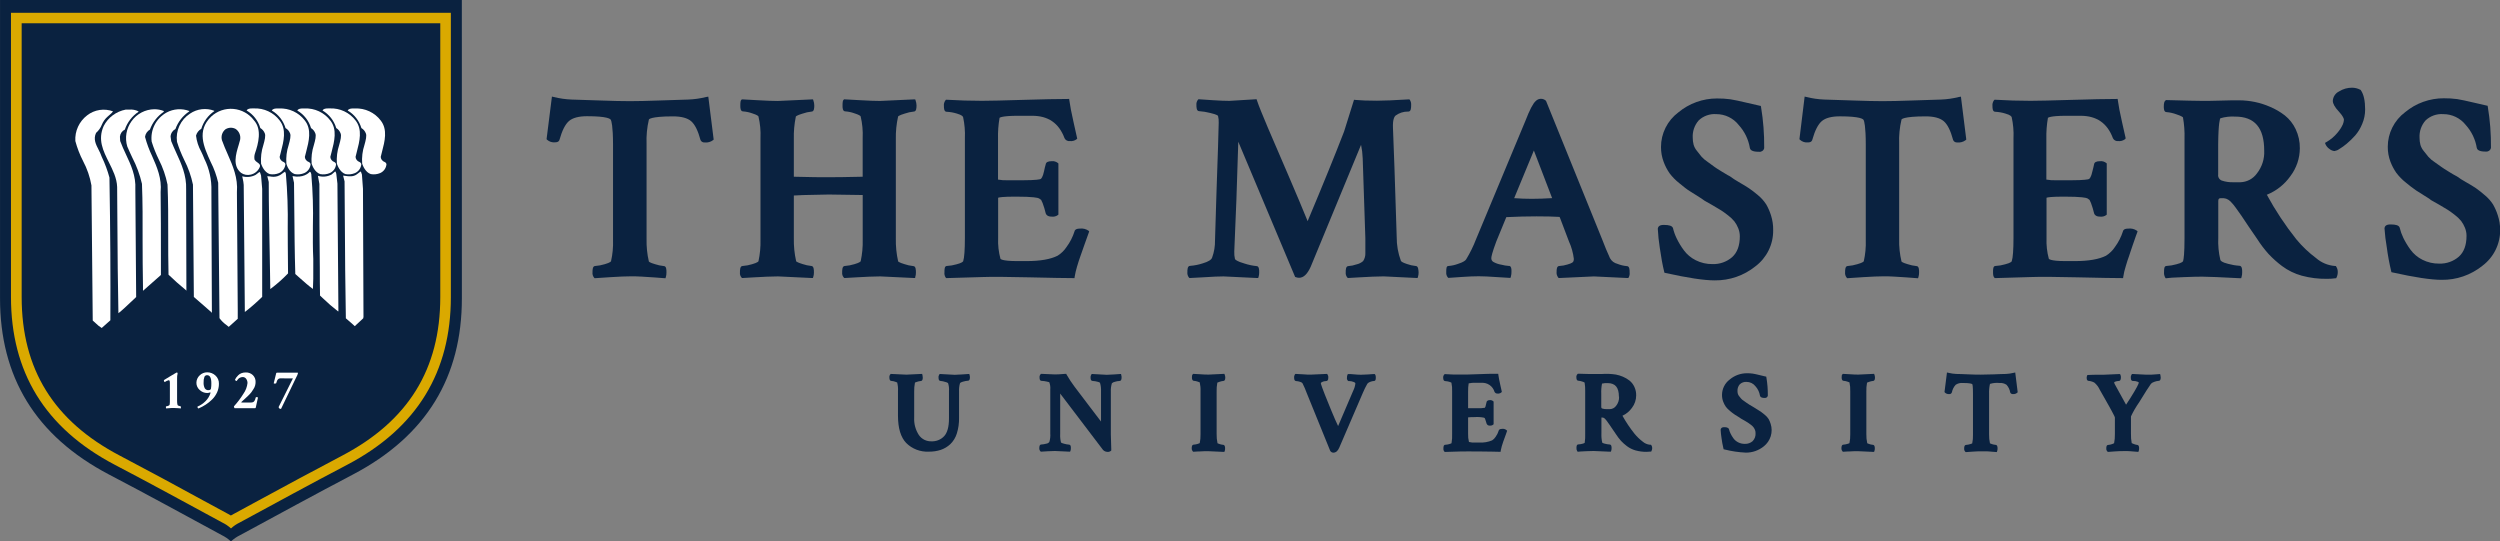 <svg xmlns="http://www.w3.org/2000/svg" fill="none" viewBox="0 0 254 55" height="55" width="254">
<rect x="0" y="0" width="254" height="55" fill="#808080" stroke="none"/>
<g clip-path="url(#clip0_1336_9580)">
<path fill="#0A2240" d="M71.748 9.854C71.15 10.005 70.537 10.092 69.92 10.115C69.182 10.134 68.203 10.166 66.978 10.21C65.752 10.255 64.758 10.277 63.991 10.277C63.224 10.277 62.223 10.255 61.017 10.21C59.811 10.166 58.826 10.134 58.081 10.115C57.466 10.091 56.856 10.004 56.259 9.854L56.076 9.812L55.531 14.139L55.582 14.197C55.694 14.298 55.827 14.374 55.972 14.419C56.116 14.464 56.269 14.477 56.419 14.458C56.769 14.458 56.843 14.244 56.853 14.171C57.112 13.245 57.44 12.612 57.815 12.291C58.19 11.97 58.81 11.807 59.647 11.807C61.726 11.807 62.018 12.081 62.066 12.186C62.114 12.291 62.284 12.8 62.284 14.69V24.384C62.31 25.11 62.241 25.836 62.079 26.544C62.079 26.544 62.021 26.681 61.437 26.843C61.124 26.94 60.801 27.001 60.475 27.025C60.199 27.025 60.199 27.429 60.199 27.661C60.187 27.758 60.195 27.856 60.222 27.95C60.249 28.044 60.295 28.132 60.356 28.208L60.414 28.262H60.491C60.686 28.243 61.2 28.212 62.066 28.157C62.932 28.103 63.587 28.075 64.065 28.075C64.414 28.075 64.79 28.075 65.175 28.103C65.56 28.132 65.98 28.148 66.439 28.183L67.61 28.272L67.651 28.148C67.697 27.992 67.717 27.83 67.712 27.668C67.712 27.423 67.712 27.031 67.436 27.031C67.131 27 66.829 26.935 66.538 26.837C65.996 26.681 65.929 26.576 65.925 26.567C65.751 25.818 65.673 25.05 65.691 24.282V14.62C65.657 13.787 65.737 12.953 65.929 12.141C65.929 12.141 66.031 11.823 68.38 11.823C69.217 11.823 69.833 11.986 70.212 12.307C70.59 12.628 70.914 13.261 71.174 14.232C71.211 14.312 71.272 14.379 71.349 14.422C71.427 14.465 71.516 14.483 71.604 14.473C71.907 14.506 72.211 14.421 72.451 14.235L72.509 14.178L71.963 9.819L71.748 9.854Z"></path>
<path fill="#0A2240" d="M91.248 11.834C91.248 11.834 91.331 11.713 91.915 11.541C92.214 11.437 92.524 11.367 92.839 11.335C93.118 11.335 93.118 10.927 93.118 10.698C93.113 10.534 93.083 10.372 93.028 10.218L92.987 10.097H92.858C90.712 10.202 89.554 10.256 89.413 10.256C88.931 10.256 88.232 10.231 87.334 10.177C86.105 10.103 85.884 10.094 85.826 10.094H85.755L85.704 10.145C85.637 10.215 85.601 10.326 85.601 10.746C85.601 10.915 85.601 11.316 85.88 11.316C86.195 11.338 86.505 11.403 86.801 11.51C87.337 11.675 87.443 11.802 87.443 11.828C87.613 12.546 87.683 13.285 87.648 14.023V17.955C86.102 17.99 84.944 18.006 84.206 18.006C83.538 18.006 82.342 18.006 80.654 17.955V14.137C80.633 13.366 80.702 12.594 80.86 11.837C80.86 11.837 80.946 11.716 81.53 11.545C81.829 11.44 82.139 11.37 82.454 11.338C82.73 11.338 82.73 10.931 82.73 10.701C82.727 10.538 82.697 10.376 82.643 10.221L82.602 10.1H82.473C80.327 10.205 79.169 10.259 79.028 10.259C78.546 10.259 77.847 10.234 76.946 10.18C75.72 10.107 75.499 10.097 75.441 10.097H75.37L75.319 10.148C75.252 10.218 75.216 10.329 75.216 10.749C75.216 10.918 75.216 11.319 75.496 11.319C75.81 11.341 76.12 11.406 76.416 11.513C76.952 11.678 77.058 11.805 77.058 11.831C77.23 12.55 77.3 13.288 77.266 14.026V24.354C77.285 25.089 77.216 25.823 77.061 26.543C77.061 26.543 77.003 26.679 76.419 26.842C76.107 26.938 75.784 26.999 75.457 27.023C75.178 27.023 75.178 27.43 75.178 27.697C75.169 27.786 75.179 27.875 75.206 27.96C75.233 28.044 75.277 28.123 75.335 28.191L75.39 28.245H75.467L76.612 28.178C77.087 28.149 77.523 28.127 77.918 28.111C78.312 28.095 78.694 28.082 79.044 28.082C79.166 28.082 80.327 28.137 82.46 28.245H82.592L82.63 28.124C82.675 27.985 82.696 27.84 82.695 27.694C82.695 27.427 82.695 27.02 82.416 27.02C82.115 26.989 81.819 26.924 81.533 26.826C80.985 26.663 80.911 26.555 80.892 26.555C80.716 25.78 80.637 24.986 80.654 24.191V19.864C80.921 19.839 81.755 19.801 84.206 19.763C84.847 19.763 85.983 19.782 87.651 19.814V24.354C87.67 25.089 87.601 25.823 87.446 26.543C87.446 26.543 87.388 26.679 86.804 26.842C86.492 26.938 86.169 26.999 85.842 27.023C85.563 27.023 85.563 27.43 85.563 27.697C85.555 27.786 85.565 27.875 85.593 27.96C85.62 28.045 85.665 28.123 85.723 28.191L85.778 28.245H85.852L86.997 28.178C87.475 28.149 87.908 28.127 88.306 28.111C88.704 28.095 89.079 28.082 89.429 28.082C89.554 28.082 90.712 28.137 92.845 28.245H92.977L92.993 28.137C93.037 27.998 93.059 27.853 93.057 27.707C93.057 27.44 93.057 27.032 92.778 27.032C92.477 27.002 92.181 26.936 91.896 26.838C91.347 26.676 91.273 26.568 91.254 26.568C91.079 25.792 90.999 24.999 91.017 24.204V14.137C91.001 13.363 91.079 12.59 91.248 11.834V11.834Z"></path>
<path fill="#0A2240" d="M110.234 24.709C110.442 24.136 110.574 23.755 110.629 23.608L110.661 23.51L110.587 23.436C110.331 23.261 110.019 23.186 109.711 23.226C109.304 23.226 109.188 23.389 109.172 23.503C108.993 24.075 108.718 24.612 108.36 25.094C108.126 25.453 107.815 25.756 107.449 25.982C106.74 26.341 105.685 26.526 104.318 26.526H103.317C101.751 26.526 101.646 26.297 101.646 26.29C101.459 25.602 101.38 24.89 101.411 24.178V20.089C101.52 20.048 101.899 19.978 103.182 19.978C104.995 19.978 105.46 20.096 105.566 20.159L105.781 20.309C105.781 20.334 105.835 20.411 105.929 20.627C106.058 20.974 106.165 21.329 106.249 21.69C106.304 21.836 106.451 22.008 106.84 22.008C107.066 22.041 107.297 21.984 107.481 21.849L107.533 21.801V16.609L107.481 16.561C107.392 16.49 107.289 16.437 107.179 16.405C107.069 16.373 106.954 16.364 106.84 16.377C106.474 16.377 106.272 16.488 106.246 16.695C106.178 16.92 106.123 17.148 106.079 17.379C105.948 18.015 105.781 18.165 105.717 18.193C105.653 18.222 105.255 18.314 103.927 18.314H102.416C102.075 18.33 101.734 18.307 101.399 18.247V14.111C101.381 13.399 101.432 12.686 101.553 11.983C101.553 11.96 101.755 11.763 103.439 11.763H104.863C106.506 11.763 107.584 12.508 108.158 14.044C108.205 14.143 108.283 14.223 108.379 14.275C108.475 14.327 108.585 14.348 108.694 14.334C108.938 14.362 109.184 14.296 109.381 14.149L109.445 14.086L109.425 13.997C109.406 13.908 109.29 13.385 109.076 12.428C108.861 11.474 108.716 10.736 108.646 10.201L108.627 10.055H108.476C107.459 10.055 105.932 10.086 103.939 10.147C101.947 10.207 100.564 10.242 99.769 10.242C98.569 10.242 97.363 10.204 96.188 10.134H96.111L96.06 10.188C95.931 10.36 95.875 10.574 95.903 10.787C95.903 10.958 95.903 11.356 96.179 11.356C96.53 11.372 96.877 11.433 97.212 11.537C97.738 11.684 97.834 11.84 97.853 11.906C98.005 12.611 98.065 13.331 98.033 14.051V24.168C98.033 25.393 97.972 26.195 97.86 26.535C97.841 26.573 97.741 26.713 97.189 26.853C96.87 26.947 96.54 27.003 96.208 27.022C95.957 27.022 95.957 27.366 95.957 27.658C95.93 27.85 95.976 28.046 96.086 28.206L96.137 28.256L99.801 28.148C100.715 28.113 102.316 28.123 104.552 28.177C106.84 28.231 108.303 28.256 109.021 28.256H109.169L109.188 28.11C109.244 27.766 109.323 27.426 109.425 27.092C109.547 26.678 109.663 26.316 109.772 26.02C109.881 25.724 110.029 25.275 110.234 24.709Z"></path>
<path fill="#0A2240" d="M143.833 27.024C143.538 26.995 143.247 26.93 142.967 26.83C142.448 26.668 142.326 26.534 142.326 26.486C142.042 25.716 141.899 24.901 141.905 24.081C141.726 18.354 141.601 14.638 141.527 13.031C141.485 12.156 141.658 11.841 141.809 11.73C142.166 11.47 142.598 11.331 143.041 11.336H143.092C143.371 11.336 143.371 10.928 143.371 10.699C143.39 10.515 143.35 10.331 143.256 10.171L143.201 10.098H143.108C141.681 10.184 140.606 10.232 139.9 10.232C138.976 10.232 138.238 10.203 137.706 10.152L137.568 10.136L136.56 13.362C135.649 15.723 134.405 18.787 132.855 22.468C132.355 21.237 131.706 19.697 130.93 17.89C130.096 15.955 129.39 14.315 128.813 12.968C128.245 11.632 127.873 10.706 127.712 10.213L127.674 10.088H127.542C125.473 10.219 124.976 10.248 124.908 10.248C124.446 10.248 123.885 10.225 123.234 10.181L121.767 10.082L121.713 10.136C121.593 10.283 121.537 10.47 121.556 10.658C121.556 10.874 121.556 11.294 121.835 11.294C122.217 11.32 122.597 11.382 122.967 11.479C123.673 11.638 123.747 11.768 123.75 11.768C123.808 11.996 123.832 12.231 123.821 12.465C123.821 12.783 123.798 13.572 123.753 14.893L123.593 19.614C123.529 21.464 123.48 23.064 123.445 24.415C123.457 25.011 123.358 25.604 123.153 26.165C123.086 26.388 122.762 26.591 122.217 26.75C121.796 26.891 121.36 26.978 120.917 27.011C120.638 27.011 120.638 27.415 120.638 27.648C120.616 27.843 120.673 28.04 120.795 28.195L120.847 28.246H120.904C121.084 28.246 121.569 28.22 122.387 28.166C123.205 28.112 123.824 28.083 124.312 28.083C124.417 28.083 125.556 28.137 127.703 28.246H127.831L127.873 28.125C127.917 27.977 127.937 27.824 127.934 27.67C127.934 27.425 127.934 27.034 127.658 27.034C127.242 26.992 126.832 26.905 126.435 26.773C125.649 26.55 125.495 26.369 125.473 26.318C125.414 26.067 125.39 25.808 125.402 25.551C125.553 22.283 125.691 18.551 125.81 14.399L131.585 28.137L131.662 28.163C131.765 28.2 131.873 28.22 131.982 28.223C132.438 28.223 132.823 27.861 133.166 27.104L138.283 14.714C138.377 15.163 138.433 15.618 138.45 16.076L138.72 24.205V25.704C138.735 25.995 138.655 26.285 138.492 26.528C138.298 26.696 138.064 26.812 137.812 26.865C137.55 26.958 137.277 27.015 137 27.034C136.724 27.034 136.724 27.438 136.724 27.67C136.715 27.762 136.724 27.856 136.751 27.945C136.778 28.034 136.822 28.116 136.881 28.188L136.936 28.242H137.013L138.158 28.176C138.63 28.147 139.066 28.125 139.461 28.109C139.855 28.093 140.237 28.08 140.587 28.08C140.632 28.08 141.228 28.109 143.898 28.242H144.026L144.068 28.122C144.112 27.974 144.132 27.82 144.129 27.667C144.109 27.428 144.109 27.024 143.833 27.024Z"></path>
<path fill="#0A2240" d="M165.431 28.246L165.486 28.167C165.562 28.014 165.591 27.843 165.569 27.674C165.569 27.429 165.569 27.037 165.29 27.037C164.959 27.008 164.635 26.93 164.327 26.805C164.168 26.767 164.018 26.696 163.888 26.597C163.759 26.498 163.651 26.372 163.574 26.229C163.304 25.647 163.035 24.992 162.765 24.285L157.087 10.277L157.048 10.22C156.906 10.095 156.721 10.03 156.532 10.038C156.343 10.046 156.164 10.127 156.034 10.264C155.758 10.499 155.415 11.152 154.992 12.252L149.971 24.295C149.697 25.01 149.359 25.699 148.96 26.353C148.89 26.465 148.691 26.633 148.148 26.805C147.832 26.924 147.501 26.997 147.164 27.025C146.939 27.025 146.939 27.295 146.939 27.661C146.929 27.753 146.938 27.847 146.965 27.936C146.992 28.025 147.037 28.108 147.096 28.18L147.151 28.234L148.591 28.135C149.233 28.09 149.781 28.068 150.237 28.068C150.693 28.068 151.312 28.097 152.059 28.151C153.073 28.221 153.275 28.23 153.343 28.23H153.464L153.503 28.116C153.552 27.932 153.574 27.743 153.567 27.553C153.567 27.273 153.535 27.076 153.371 27.021H153.317C153.051 27.003 152.788 26.959 152.531 26.891C152.252 26.847 151.982 26.754 151.735 26.617C151.666 26.579 151.608 26.522 151.57 26.453C151.531 26.383 151.513 26.305 151.517 26.226C151.517 26.08 151.604 25.669 152.018 24.549L153.041 22.061C154.109 22.01 155.142 21.982 156.108 21.982C157.074 21.982 157.844 22.001 158.421 22.036C158.441 22.044 158.458 22.055 158.472 22.071L159.403 24.524C159.662 25.09 159.83 25.692 159.903 26.309C159.905 26.403 159.884 26.497 159.842 26.582C159.82 26.627 159.717 26.745 159.271 26.869C158.998 26.956 158.714 27.009 158.428 27.025C158.152 27.025 158.152 27.413 158.152 27.581C158.122 27.797 158.178 28.017 158.309 28.192L158.363 28.246H158.44C160.638 28.138 161.815 28.084 161.937 28.084C162.059 28.084 162.656 28.113 165.328 28.246H165.431ZM157.696 20.13C156.916 20.178 156.224 20.2 155.633 20.2C155.043 20.2 154.42 20.178 153.84 20.133L155.842 15.291L157.696 20.13Z"></path>
<path fill="#0A2240" d="M179.935 21.884C179.814 21.495 179.651 21.121 179.448 20.767C179.214 20.406 178.924 20.084 178.588 19.813C178.301 19.567 178.001 19.337 177.69 19.123C177.488 18.986 177.135 18.769 176.641 18.486C176.337 18.314 176.044 18.122 175.765 17.914L175.717 17.888C175.672 17.869 175.518 17.79 174.976 17.459C174.433 17.128 174.257 17.007 174.18 16.946C174.103 16.886 173.84 16.686 173.519 16.463C173.282 16.311 173.067 16.129 172.877 15.922C172.759 15.769 172.608 15.575 172.419 15.343C172.26 15.157 172.142 14.94 172.072 14.707C172.01 14.472 171.98 14.23 171.982 13.988C171.947 13.346 172.164 12.716 172.589 12.231C172.824 12.008 173.103 11.836 173.41 11.727C173.716 11.617 174.041 11.572 174.366 11.595C174.81 11.594 175.248 11.694 175.646 11.887C176.044 12.081 176.392 12.363 176.663 12.712C177.258 13.367 177.649 14.18 177.789 15.05C177.863 15.384 178.367 15.422 178.752 15.422C178.865 15.431 178.978 15.397 179.068 15.329C179.159 15.26 179.221 15.161 179.242 15.05V15.012C179.256 13.627 179.149 12.243 178.922 10.876L178.902 10.765L178.79 10.742C178.53 10.685 178.052 10.57 177.407 10.424C176.763 10.278 176.195 10.141 175.803 10.087C175.357 10.028 174.906 10.001 174.456 10.004C173.016 10 171.622 10.502 170.519 11.42C169.971 11.83 169.526 12.362 169.221 12.972C168.915 13.582 168.757 14.254 168.758 14.936C168.754 15.448 168.844 15.957 169.024 16.437C169.174 16.848 169.376 17.238 169.624 17.599C169.908 17.976 170.24 18.315 170.612 18.607C171.036 18.957 171.392 19.244 171.665 19.409C171.937 19.574 172.326 19.835 172.855 20.16C172.95 20.216 173.04 20.28 173.124 20.351L173.16 20.379L173.981 20.844C174.363 21.067 174.655 21.238 174.85 21.362C175.046 21.486 175.29 21.662 175.579 21.887C175.816 22.066 176.032 22.272 176.22 22.501C176.378 22.71 176.506 22.939 176.602 23.182C176.71 23.443 176.765 23.722 176.766 24.003C176.766 24.958 176.503 25.661 175.986 26.125C175.436 26.602 174.724 26.855 173.994 26.832C173.399 26.841 172.811 26.705 172.281 26.437C171.801 26.197 171.387 25.847 171.071 25.416C170.792 25.038 170.549 24.636 170.346 24.213C170.183 23.88 170.058 23.53 169.974 23.17C169.887 22.944 169.599 22.851 169.031 22.851C168.572 22.851 168.453 23.049 168.431 23.233C168.464 23.882 168.532 24.529 168.633 25.171C168.771 26.144 168.922 26.965 169.082 27.608L169.108 27.71L169.21 27.732C171.456 28.232 173.124 28.486 174.212 28.486C175.718 28.506 177.183 28 178.351 27.058C178.919 26.63 179.378 26.075 179.691 25.439C180.005 24.803 180.163 24.103 180.154 23.395C180.164 22.883 180.09 22.373 179.935 21.884V21.884Z"></path>
<path fill="#0A2240" d="M199.024 9.854C198.426 10.004 197.813 10.092 197.196 10.115C196.458 10.134 195.477 10.166 194.254 10.21C193.038 10.255 192.034 10.277 191.267 10.277C190.5 10.277 189.496 10.255 188.29 10.21C187.083 10.166 186.098 10.134 185.357 10.115C184.742 10.091 184.131 10.004 183.535 9.854L183.352 9.812L182.823 14.139L182.871 14.197C182.981 14.299 183.113 14.377 183.256 14.424C183.4 14.471 183.552 14.487 183.702 14.47C184.048 14.47 184.122 14.257 184.135 14.184C184.395 13.258 184.719 12.625 185.097 12.304C185.476 11.982 186.092 11.82 186.929 11.82C189.005 11.82 189.297 12.094 189.348 12.199C189.4 12.304 189.563 12.813 189.563 14.703V24.384C189.588 25.11 189.52 25.836 189.361 26.544C189.361 26.544 189.303 26.681 188.703 26.843C188.391 26.94 188.068 27.001 187.741 27.025C187.462 27.025 187.462 27.429 187.462 27.661C187.451 27.758 187.459 27.857 187.487 27.951C187.514 28.045 187.56 28.132 187.622 28.208L187.677 28.262H187.757C187.949 28.243 188.463 28.212 189.329 28.157C190.195 28.103 190.85 28.075 191.328 28.075C191.677 28.075 192.053 28.075 192.441 28.103C192.829 28.132 193.246 28.148 193.702 28.183L194.873 28.272L194.914 28.148C194.961 27.992 194.983 27.83 194.979 27.668C194.979 27.423 194.979 27.031 194.7 27.031C194.395 27 194.094 26.935 193.804 26.837C193.262 26.681 193.195 26.576 193.192 26.567C193.015 25.818 192.935 25.051 192.954 24.282V14.62C192.921 13.787 193.001 12.953 193.195 12.141C193.195 12.141 193.298 11.823 195.646 11.823C196.48 11.823 197.096 11.986 197.478 12.307C197.86 12.628 198.18 13.261 198.44 14.232C198.476 14.312 198.536 14.379 198.613 14.423C198.69 14.466 198.779 14.484 198.867 14.473C199.171 14.505 199.475 14.42 199.717 14.235L199.775 14.178L199.23 9.819L199.024 9.854Z"></path>
<path fill="#0A2240" d="M216.682 24.91L216.753 24.709C216.961 24.136 217.074 23.755 217.144 23.608L217.179 23.51L217.106 23.436C216.85 23.261 216.538 23.186 216.23 23.226C215.819 23.226 215.707 23.389 215.691 23.503C215.509 24.073 215.235 24.611 214.879 25.094C214.644 25.452 214.333 25.755 213.968 25.982C213.256 26.341 212.203 26.526 210.834 26.526H209.836C208.27 26.526 208.164 26.297 208.161 26.29C207.976 25.602 207.897 24.89 207.927 24.178V20.089C208.039 20.048 208.418 19.978 209.701 19.978C211.511 19.978 211.979 20.096 212.085 20.159L212.297 20.309C212.354 20.411 212.403 20.517 212.444 20.627C212.574 20.974 212.681 21.329 212.765 21.69C212.819 21.836 212.967 22.008 213.355 22.008C213.582 22.041 213.813 21.984 213.997 21.849L214.045 21.801V16.609L213.997 16.561C213.907 16.49 213.805 16.437 213.695 16.405C213.585 16.373 213.469 16.364 213.355 16.377C212.986 16.377 212.784 16.488 212.759 16.695C212.733 16.901 212.649 17.108 212.595 17.379C212.463 18.015 212.297 18.165 212.232 18.193C212.168 18.222 211.77 18.314 210.439 18.314H208.931C208.59 18.329 208.247 18.307 207.911 18.247V14.111C207.894 13.398 207.947 12.685 208.068 11.983C208.068 11.96 208.27 11.763 209.955 11.763H211.376C213.022 11.763 214.1 12.508 214.674 14.044C214.721 14.142 214.797 14.222 214.893 14.274C214.989 14.326 215.098 14.347 215.206 14.334C215.451 14.362 215.696 14.296 215.893 14.149L215.957 14.086V13.997C215.938 13.908 215.822 13.386 215.604 12.428C215.386 11.47 215.245 10.736 215.174 10.201L215.155 10.055H215.007C213.99 10.055 212.463 10.086 210.471 10.147C208.479 10.207 207.093 10.242 206.3 10.242C205.101 10.242 203.897 10.204 202.723 10.134H202.646L202.592 10.185C202.465 10.359 202.409 10.573 202.435 10.787C202.435 10.958 202.435 11.356 202.714 11.356C203.064 11.372 203.412 11.433 203.747 11.537C204.273 11.684 204.366 11.84 204.388 11.906C204.543 12.61 204.604 13.331 204.571 14.051V24.168C204.571 25.393 204.51 26.195 204.395 26.535C204.395 26.573 204.276 26.713 203.724 26.853C203.405 26.947 203.075 27.004 202.743 27.022C202.492 27.022 202.492 27.366 202.492 27.658C202.492 27.951 202.531 28.116 202.624 28.206L202.675 28.256L206.339 28.148C207.253 28.113 208.851 28.123 211.087 28.177C213.378 28.231 214.837 28.256 215.556 28.256H215.707L215.726 28.11C215.778 27.765 215.858 27.425 215.964 27.092C216.085 26.672 216.201 26.313 216.31 26.02C216.419 25.727 216.509 25.38 216.682 24.91Z"></path>
<path fill="#0A2240" d="M237.321 27.024H237.228C236.523 26.969 235.854 26.69 235.322 26.229C234.578 25.674 233.904 25.033 233.313 24.32C232.179 22.895 231.172 21.375 230.304 19.776V19.776C230.315 19.775 230.326 19.775 230.336 19.776C231.289 19.387 232.109 18.736 232.701 17.899C233.32 17.084 233.658 16.092 233.663 15.071C233.673 14.398 233.529 13.732 233.24 13.124C232.985 12.583 232.61 12.106 232.142 11.73C231.68 11.372 231.172 11.075 230.631 10.849C229.645 10.42 228.58 10.197 227.503 10.193C226.968 10.193 226.336 10.193 225.579 10.222C224.821 10.251 224.221 10.248 223.708 10.248C223.195 10.248 222.017 10.222 220.125 10.168H220.064L220.019 10.203C219.894 10.295 219.842 10.48 219.842 10.82C219.842 10.992 219.842 11.39 220.118 11.39C220.456 11.418 220.788 11.492 221.106 11.609C221.703 11.8 221.786 11.927 221.79 11.927C221.916 12.638 221.969 13.36 221.947 14.081V24.167C221.947 25.758 221.863 26.34 221.799 26.534C221.78 26.572 221.681 26.712 221.116 26.852C220.791 26.945 220.456 27.002 220.118 27.021C219.868 27.021 219.868 27.364 219.868 27.616C219.845 27.817 219.886 28.02 219.983 28.198L220.041 28.274L220.683 28.211L222.062 28.147H222.126C222.726 28.122 223.275 28.109 223.75 28.109C224.318 28.109 225.604 28.163 227.571 28.268H227.702L227.741 28.147C227.789 27.982 227.81 27.81 227.805 27.638C227.805 27.422 227.805 27.002 227.526 27.002C227.134 26.977 226.746 26.91 226.368 26.805C225.726 26.645 225.604 26.486 225.585 26.394C225.413 25.665 225.343 24.915 225.376 24.167V20.422C225.376 20.184 225.473 20.136 225.639 20.136C225.838 20.119 226.038 20.142 226.227 20.206C226.371 20.267 226.503 20.354 226.615 20.464C226.809 20.661 226.988 20.874 227.147 21.1C227.356 21.377 227.548 21.65 227.722 21.908C227.895 22.166 228.142 22.544 228.466 23.022C228.79 23.499 229.079 23.922 229.326 24.275C229.667 24.812 230.053 25.321 230.477 25.796C230.9 26.248 231.363 26.662 231.86 27.034C232.459 27.48 233.137 27.811 233.859 28.01C234.688 28.233 235.544 28.34 236.403 28.328C236.692 28.332 236.98 28.314 237.266 28.274H237.353L237.391 28.198C237.476 28.025 237.519 27.834 237.516 27.641C237.522 27.458 237.474 27.277 237.378 27.119L237.321 27.024ZM230.044 15.313C230.083 16.152 229.815 16.978 229.29 17.638C229.099 17.901 228.849 18.117 228.561 18.269C228.272 18.421 227.952 18.506 227.625 18.516H226.923C226.514 18.532 226.106 18.473 225.72 18.341C225.6 18.292 225.5 18.204 225.436 18.091C225.372 17.979 225.347 17.849 225.367 17.721V14.645C225.389 12.417 225.556 12.058 225.588 12.017C226.074 11.873 226.581 11.815 227.086 11.845C229.075 11.845 230.044 12.977 230.044 15.313Z"></path>
<path fill="#0A2240" d="M239.842 9.136L239.804 9.117C239.547 8.984 239.262 8.913 238.973 8.91C238.506 8.907 238.048 9.037 237.654 9.286C237.471 9.374 237.316 9.509 237.203 9.677C237.09 9.844 237.024 10.039 237.013 10.24C237.013 10.536 237.215 10.892 237.625 11.331C238.036 11.771 238.145 12.06 238.145 12.165C238.134 12.325 238.097 12.481 238.036 12.63C237.894 12.942 237.707 13.233 237.481 13.492C237.164 13.877 236.778 14.2 236.342 14.446L236.22 14.516L236.268 14.65C236.352 14.843 236.488 15.008 236.663 15.127C236.809 15.252 236.991 15.328 237.183 15.347C237.354 15.32 237.517 15.254 237.657 15.152C237.929 14.99 238.187 14.804 238.427 14.599C238.734 14.342 239.021 14.063 239.287 13.765C239.59 13.412 239.831 13.013 240.003 12.582C240.197 12.124 240.297 11.633 240.298 11.137C240.298 10.24 240.157 9.597 239.865 9.171L239.842 9.136Z"></path>
<path fill="#0A2240" d="M253.779 21.884C253.657 21.495 253.493 21.121 253.291 20.767C253.057 20.405 252.767 20.083 252.431 19.813C252.152 19.566 251.859 19.335 251.555 19.119C251.353 18.982 251.01 18.769 250.506 18.483C250.201 18.315 249.908 18.128 249.627 17.923L249.579 17.897C249.325 17.767 249.077 17.624 248.838 17.468C248.421 17.213 248.155 17.041 248.042 16.956C247.93 16.87 247.696 16.704 247.362 16.472C247.124 16.322 246.908 16.14 246.721 15.931C246.602 15.778 246.451 15.584 246.259 15.352C246.101 15.166 245.984 14.949 245.915 14.716C245.854 14.481 245.824 14.239 245.826 13.997C245.79 13.351 246.011 12.717 246.441 12.231C246.677 12.008 246.958 11.836 247.264 11.727C247.571 11.617 247.897 11.572 248.222 11.595C248.664 11.591 249.1 11.689 249.498 11.879C249.895 12.069 250.244 12.348 250.516 12.692C251.11 13.348 251.501 14.16 251.642 15.031C251.716 15.365 252.216 15.403 252.604 15.403C252.716 15.407 252.825 15.372 252.913 15.304C253 15.236 253.06 15.139 253.082 15.031V14.992C253.096 13.607 252.989 12.223 252.762 10.856L252.742 10.745L252.63 10.723C252.37 10.665 251.892 10.551 251.247 10.405C250.603 10.258 250.035 10.121 249.643 10.067C249.197 10.009 248.746 9.981 248.296 9.985C246.856 9.981 245.462 10.482 244.359 11.4C243.811 11.811 243.366 12.342 243.061 12.952C242.755 13.562 242.597 14.235 242.598 14.916C242.594 15.428 242.684 15.937 242.864 16.418C243.015 16.818 243.214 17.198 243.458 17.55C243.741 17.928 244.074 18.267 244.446 18.559C244.783 18.843 245.134 19.111 245.498 19.361C245.768 19.539 246.169 19.79 246.689 20.112C246.783 20.167 246.872 20.23 246.955 20.302L246.993 20.331L247.815 20.796C248.196 21.018 248.488 21.19 248.684 21.314C248.88 21.438 249.124 21.613 249.412 21.839C249.65 22.018 249.865 22.224 250.054 22.453C250.21 22.663 250.338 22.892 250.436 23.134C250.543 23.395 250.599 23.673 250.599 23.955C250.599 24.909 250.336 25.613 249.82 26.077C249.27 26.554 248.558 26.806 247.827 26.783C247.232 26.792 246.644 26.657 246.114 26.389C245.635 26.148 245.22 25.798 244.905 25.368C244.626 24.989 244.382 24.587 244.176 24.165C244.016 23.831 243.891 23.481 243.804 23.121C243.721 22.895 243.429 22.803 242.864 22.803C242.406 22.803 242.287 23 242.264 23.185C242.306 23.832 242.383 24.477 242.495 25.116C242.603 25.936 242.753 26.749 242.945 27.553L242.97 27.655L243.073 27.677C245.319 28.177 246.987 28.431 248.071 28.431C249.578 28.451 251.043 27.945 252.213 27.003C252.781 26.575 253.241 26.021 253.554 25.385C253.867 24.749 254.025 24.049 254.016 23.341C254.014 22.846 253.934 22.354 253.779 21.884Z"></path>
<path fill="#0A2240" d="M98.479 38.001H98.354C98.242 38.001 97.963 38.023 97.748 38.042C97.427 38.067 97.18 38.08 96.997 38.08C96.872 38.08 96.429 38.058 95.563 38.001H95.473L95.418 38.071C95.359 38.165 95.336 38.278 95.354 38.389C95.354 38.602 95.434 38.707 95.576 38.707C95.725 38.719 95.873 38.75 96.015 38.799C96.123 38.819 96.227 38.859 96.32 38.917C96.409 39.184 96.442 39.467 96.416 39.747V42.525C96.416 43.365 96.249 43.966 95.925 44.316C95.762 44.49 95.563 44.626 95.341 44.716C95.12 44.806 94.881 44.848 94.642 44.838C94.391 44.848 94.142 44.795 93.918 44.684C93.693 44.572 93.501 44.407 93.359 44.201C93.015 43.674 92.848 43.053 92.881 42.426V39.808C92.873 39.493 92.9 39.178 92.961 38.869C93.027 38.835 93.097 38.809 93.169 38.793C93.289 38.752 93.413 38.725 93.538 38.713C93.753 38.713 93.753 38.449 93.753 38.35C93.753 38.275 93.744 38.2 93.725 38.128L93.692 37.994H93.551C92.701 38.042 92.223 38.064 92.092 38.064L90.574 37.994H90.5L90.446 38.045C90.377 38.136 90.347 38.25 90.362 38.363C90.362 38.589 90.433 38.704 90.577 38.704C90.701 38.712 90.823 38.738 90.94 38.78C91.113 38.834 91.158 38.872 91.155 38.863C91.228 39.154 91.255 39.454 91.235 39.754V42.235C91.235 43.508 91.517 44.427 92.072 45.01C92.371 45.307 92.73 45.539 93.125 45.69C93.52 45.841 93.943 45.908 94.366 45.888C94.78 45.894 95.192 45.833 95.585 45.706C95.943 45.583 96.271 45.387 96.548 45.13C96.858 44.831 97.086 44.459 97.212 44.049C97.373 43.534 97.45 42.997 97.44 42.458V39.782C97.425 39.496 97.457 39.209 97.536 38.933C97.561 38.895 97.638 38.828 97.876 38.767C98.022 38.723 98.173 38.695 98.325 38.684C98.543 38.684 98.543 38.424 98.543 38.335C98.544 38.257 98.534 38.18 98.511 38.105L98.479 38.001Z"></path>
<path fill="#0A2240" d="M113.904 38H113.801C113.692 38 113.413 38.023 113.201 38.042C112.881 38.067 112.64 38.08 112.448 38.08C112.313 38.08 111.87 38.058 111.014 38H110.924L110.869 38.07C110.81 38.165 110.787 38.278 110.802 38.388C110.802 38.605 110.885 38.707 111.023 38.707C111.183 38.714 111.341 38.739 111.495 38.783C111.719 38.834 111.761 38.894 111.761 38.894C111.843 39.17 111.877 39.457 111.864 39.744V42.827C111.607 42.486 111.244 42.012 110.77 41.392C110.096 40.514 109.563 39.801 109.166 39.276C108.88 38.894 108.617 38.496 108.38 38.083L108.328 37.984H108.216C107.776 38.023 107.443 38.042 107.199 38.042C107.071 38.042 106.407 38.013 105.839 37.984H105.765L105.714 38.035C105.675 38.083 105.646 38.138 105.63 38.197C105.614 38.257 105.611 38.318 105.621 38.379C105.621 38.462 105.621 38.697 105.842 38.697C106.003 38.704 106.163 38.725 106.32 38.761C106.554 38.805 106.605 38.84 106.605 38.831C106.697 39.068 106.732 39.322 106.708 39.575V44.029C106.731 44.325 106.699 44.623 106.612 44.907C106.532 45.004 106.417 45.066 106.291 45.079C106.135 45.125 105.973 45.152 105.81 45.159C105.595 45.159 105.595 45.423 105.595 45.512C105.588 45.569 105.592 45.626 105.608 45.681C105.624 45.735 105.651 45.786 105.688 45.83L105.746 45.887H105.826C105.922 45.887 106.124 45.865 106.423 45.849C106.721 45.833 106.971 45.821 107.176 45.821L108.604 45.887H108.723L108.768 45.776C108.797 45.684 108.808 45.586 108.8 45.49C108.8 45.404 108.8 45.172 108.588 45.172C108.428 45.158 108.27 45.128 108.116 45.083C107.821 45.006 107.796 44.952 107.796 44.952C107.725 44.666 107.698 44.371 107.715 44.077V39.986L111.976 45.592C112.028 45.681 112.101 45.758 112.19 45.813C112.278 45.868 112.379 45.902 112.483 45.91C112.614 45.928 112.748 45.895 112.855 45.817L112.906 45.763V45.69C112.877 44.888 112.861 44.37 112.861 44.099V39.801C112.848 39.51 112.884 39.218 112.967 38.939C113.058 38.86 113.169 38.807 113.288 38.786C113.434 38.742 113.585 38.715 113.737 38.707C113.952 38.707 113.952 38.443 113.952 38.344C113.959 38.256 113.944 38.168 113.911 38.086L113.904 38Z"></path>
<path fill="#0A2240" d="M123.68 38.876C123.752 38.84 123.829 38.811 123.907 38.79C124.025 38.749 124.146 38.721 124.27 38.707C124.488 38.707 124.488 38.443 124.488 38.345C124.485 38.264 124.47 38.185 124.443 38.109L124.401 37.988H124.273C123.683 38.017 122.887 38.058 122.813 38.058C122.611 38.058 122.316 38.058 121.934 38.023L121.293 37.988H121.225L121.177 38.036C121.11 38.096 121.1 38.185 121.1 38.354C121.1 38.58 121.174 38.695 121.315 38.695C121.439 38.703 121.561 38.729 121.678 38.771C121.748 38.801 121.819 38.826 121.893 38.847C121.96 39.141 121.987 39.443 121.973 39.745V44.138C121.98 44.435 121.953 44.732 121.893 45.023C121.826 45.058 121.755 45.085 121.681 45.102C121.555 45.142 121.424 45.166 121.293 45.175C121.078 45.175 121.078 45.446 121.078 45.56C121.071 45.661 121.105 45.761 121.171 45.837L121.225 45.895H121.305L121.674 45.872H121.79L122.345 45.844H122.82C122.842 45.844 123.031 45.844 124.27 45.91H124.398L124.44 45.789C124.46 45.72 124.47 45.648 124.469 45.576C124.469 45.462 124.469 45.191 124.254 45.191C124.136 45.18 124.019 45.154 123.907 45.115C123.835 45.096 123.765 45.069 123.699 45.035C123.632 44.722 123.601 44.401 123.609 44.081V39.802C123.599 39.492 123.622 39.181 123.68 38.876Z"></path>
<path fill="#0A2240" d="M139.682 38.002H139.56L138.995 38.043C138.729 38.062 138.508 38.072 138.319 38.072C138.129 38.072 137.905 38.072 137.61 38.037C137.314 38.002 137.115 38.002 137.045 38.002H136.945L136.897 38.094C136.861 38.183 136.846 38.279 136.852 38.374C136.843 38.423 136.844 38.473 136.856 38.522C136.868 38.57 136.891 38.615 136.923 38.654L136.987 38.714H137.061C137.226 38.715 137.389 38.748 137.542 38.81C137.706 38.877 137.706 38.944 137.706 38.966C137.678 39.217 137.605 39.462 137.491 39.688L135.951 43.289C135.858 43.102 135.749 42.866 135.63 42.583C135.511 42.3 135.38 42.007 135.284 41.766C135.226 41.642 135.149 41.447 135.059 41.215C134.295 39.36 134.202 39.007 134.199 38.944C134.196 38.88 134.199 38.889 134.276 38.845C134.354 38.793 134.441 38.757 134.533 38.74C134.601 38.724 134.671 38.715 134.741 38.714C134.838 38.714 134.956 38.657 134.956 38.38C134.969 38.27 134.944 38.158 134.886 38.062L134.831 37.992H134.745C133.782 38.04 133.278 38.062 133.179 38.062C132.98 38.062 132.691 38.062 132.329 38.027L131.687 37.992H131.604L131.552 38.059C131.493 38.154 131.469 38.266 131.482 38.377C131.482 38.603 131.556 38.718 131.697 38.718C131.829 38.725 131.96 38.751 132.085 38.794C132.268 38.851 132.322 38.915 132.338 38.947C132.501 39.27 132.644 39.603 132.768 39.943L135.146 45.797C135.177 45.854 135.223 45.902 135.28 45.936C135.336 45.97 135.4 45.989 135.466 45.991C135.723 45.991 135.925 45.819 136.07 45.478L138.456 39.936C138.593 39.609 138.749 39.29 138.925 38.982C139.011 38.887 139.122 38.819 139.246 38.784C139.356 38.742 139.471 38.716 139.589 38.708C139.781 38.708 139.781 38.501 139.781 38.349C139.784 38.269 139.772 38.189 139.746 38.113L139.682 38.002Z"></path>
<path fill="#0A2240" d="M152.589 43.573C152.322 43.573 152.268 43.719 152.268 43.758C152.197 43.986 152.089 44.201 151.947 44.394C151.858 44.535 151.737 44.655 151.594 44.744C151.188 44.911 150.75 44.986 150.311 44.963H149.887C149.672 44.98 149.454 44.96 149.246 44.903C149.177 44.628 149.148 44.346 149.159 44.063V42.405C149.377 42.381 149.597 42.372 149.817 42.377C150.139 42.352 150.463 42.372 150.779 42.437L150.85 42.485C150.868 42.52 150.884 42.556 150.898 42.593C150.954 42.74 151.001 42.889 151.039 43.042C151.065 43.108 151.113 43.165 151.176 43.201C151.238 43.237 151.311 43.252 151.382 43.242C151.497 43.251 151.612 43.217 151.703 43.147L151.751 43.099V40.805L151.703 40.757C151.614 40.682 151.499 40.644 151.382 40.649C151.103 40.649 151.042 40.792 151.036 40.849C151.029 40.907 150.988 41.031 150.962 41.149C150.953 41.249 150.919 41.345 150.863 41.429V41.429C150.624 41.472 150.38 41.486 150.138 41.47H149.496C149.384 41.476 149.271 41.476 149.159 41.47V39.796C149.153 39.513 149.173 39.23 149.217 38.95C149.451 38.898 149.692 38.879 149.932 38.893H150.529C150.82 38.875 151.108 38.955 151.346 39.121C151.585 39.287 151.759 39.529 151.841 39.806C151.869 39.865 151.915 39.915 151.973 39.947C152.03 39.98 152.096 39.994 152.162 39.987C152.291 40 152.42 39.962 152.521 39.882L152.585 39.819L152.569 39.73C152.569 39.691 152.512 39.469 152.419 39.058C152.326 38.648 152.268 38.342 152.239 38.123L152.22 37.977H152.069C151.61 37.977 150.959 37.977 150.144 38.018C149.329 38.059 148.703 38.056 148.373 38.056C147.876 38.056 147.366 38.056 146.856 38.012H146.779L146.727 38.062C146.69 38.106 146.662 38.157 146.645 38.212C146.628 38.266 146.622 38.324 146.628 38.381C146.628 38.606 146.702 38.721 146.846 38.721C146.987 38.728 147.126 38.752 147.26 38.794C147.433 38.842 147.465 38.886 147.465 38.886C147.527 39.177 147.551 39.474 147.536 39.771V44.072C147.551 44.392 147.531 44.712 147.475 45.027C147.475 45.027 147.436 45.072 147.25 45.119C147.122 45.157 146.989 45.18 146.856 45.186C146.653 45.186 146.653 45.431 146.653 45.549C146.644 45.605 146.646 45.662 146.661 45.717C146.675 45.772 146.701 45.823 146.737 45.867L146.788 45.918L148.392 45.87C148.771 45.854 149.432 45.87 150.407 45.87C151.382 45.87 152.011 45.902 152.313 45.902H152.46L152.48 45.755C152.504 45.615 152.537 45.475 152.579 45.339C152.63 45.161 152.678 45.021 152.723 44.887L152.925 44.333C153.015 44.088 153.07 43.932 153.092 43.862L153.124 43.767L153.051 43.691C152.986 43.641 152.911 43.605 152.832 43.584C152.752 43.564 152.67 43.56 152.589 43.573V43.573Z"></path>
<path fill="#0A2240" d="M167.744 45.188H167.651C167.373 45.164 167.11 45.053 166.9 44.87C166.59 44.634 166.309 44.363 166.063 44.062C165.605 43.489 165.196 42.879 164.841 42.238C165.226 42.062 165.558 41.787 165.803 41.443C166.084 41.077 166.236 40.63 166.236 40.17C166.242 39.87 166.178 39.572 166.05 39.299C165.935 39.052 165.765 38.835 165.553 38.662C165.349 38.505 165.126 38.375 164.889 38.274C164.66 38.176 164.421 38.103 164.177 38.055C163.686 37.98 163.189 37.962 162.695 38.001H161.902C161.697 38.001 161.187 38.001 160.378 37.969H160.32L160.272 38.007C160.229 38.051 160.196 38.104 160.177 38.163C160.157 38.221 160.152 38.283 160.16 38.344C160.16 38.57 160.231 38.685 160.375 38.685C160.509 38.695 160.641 38.724 160.766 38.77C160.848 38.792 160.926 38.825 160.997 38.869C161.044 39.155 161.063 39.445 161.055 39.734V44.036C161.068 44.355 161.052 44.674 161.007 44.99C160.938 45.038 160.859 45.069 160.776 45.083C160.645 45.121 160.511 45.143 160.375 45.15C160.17 45.15 160.17 45.388 160.17 45.503C160.156 45.613 160.18 45.725 160.237 45.821L160.295 45.9L160.616 45.869L161.228 45.84C161.482 45.84 161.713 45.821 161.915 45.821C162.117 45.821 162.701 45.846 163.535 45.891H163.667L163.705 45.77C163.73 45.69 163.74 45.606 163.737 45.522C163.737 45.423 163.737 45.159 163.522 45.159C163.364 45.15 163.206 45.123 163.054 45.08C162.829 45.026 162.788 44.971 162.788 44.971C162.719 44.671 162.691 44.363 162.704 44.055V42.448C162.704 42.423 162.704 42.413 162.704 42.423C162.777 42.417 162.85 42.424 162.919 42.445C162.969 42.467 163.014 42.498 163.051 42.538C163.131 42.614 163.204 42.699 163.269 42.789C163.359 42.907 163.439 43.018 163.509 43.129L163.83 43.6L164.196 44.135C164.345 44.367 164.513 44.587 164.696 44.793C164.881 44.99 165.083 45.17 165.3 45.331C165.563 45.529 165.863 45.676 166.182 45.764C166.542 45.863 166.915 45.911 167.289 45.907C167.417 45.908 167.546 45.899 167.674 45.881H167.76L167.799 45.802C167.841 45.715 167.863 45.621 167.863 45.525C167.867 45.427 167.84 45.33 167.786 45.248L167.744 45.188ZM164.498 40.304C164.515 40.638 164.409 40.968 164.199 41.23C164.126 41.332 164.03 41.416 163.919 41.475C163.807 41.534 163.684 41.567 163.558 41.57H163.253C163.093 41.575 162.933 41.553 162.781 41.504C162.749 41.504 162.688 41.465 162.688 41.328V40.021C162.673 39.67 162.699 39.319 162.765 38.974C162.948 38.932 163.136 38.915 163.323 38.923C164.113 38.923 164.481 39.362 164.481 40.304H164.498Z"></path>
<path fill="#0A2240" d="M179.692 42.574C179.584 42.408 179.449 42.261 179.294 42.138C179.172 42.03 179.045 41.929 178.912 41.836C178.825 41.775 178.678 41.683 178.463 41.556C178.184 41.39 178.113 41.339 178.097 41.327L178.055 41.301C178.055 41.301 177.998 41.272 177.754 41.126C177.581 41.018 177.468 40.948 177.433 40.913L177.141 40.703C177.048 40.645 176.964 40.575 176.891 40.493L176.692 40.245C176.632 40.175 176.589 40.094 176.564 40.006C176.54 39.915 176.528 39.821 176.528 39.726C176.514 39.478 176.598 39.233 176.762 39.045C176.853 38.959 176.961 38.892 177.079 38.85C177.198 38.808 177.324 38.791 177.449 38.8C177.624 38.8 177.797 38.84 177.954 38.916C178.111 38.993 178.247 39.105 178.354 39.243C178.597 39.51 178.756 39.842 178.813 40.197C178.864 40.432 179.188 40.432 179.31 40.432C179.38 40.436 179.45 40.414 179.505 40.371C179.561 40.328 179.598 40.266 179.611 40.197V40.162C179.616 39.565 179.569 38.969 179.47 38.38L179.451 38.266L179.339 38.244L178.755 38.104C178.469 38.03 178.235 37.983 178.065 37.957C177.87 37.931 177.674 37.92 177.478 37.922C176.841 37.923 176.224 38.149 175.739 38.559C175.495 38.742 175.298 38.98 175.162 39.252C175.026 39.524 174.956 39.823 174.956 40.127C174.954 40.358 174.994 40.588 175.075 40.805C175.143 40.986 175.232 41.16 175.341 41.32C175.467 41.487 175.615 41.637 175.781 41.766C175.926 41.89 176.078 42.006 176.236 42.112C176.352 42.189 176.522 42.297 176.746 42.431C176.78 42.45 176.811 42.472 176.839 42.497L176.878 42.526L177.228 42.723C177.388 42.819 177.51 42.889 177.593 42.943C177.677 42.997 177.773 43.067 177.895 43.159C177.991 43.229 178.077 43.312 178.152 43.404C178.213 43.486 178.264 43.576 178.302 43.671C178.344 43.772 178.364 43.88 178.363 43.989C178.377 44.142 178.357 44.295 178.306 44.438C178.254 44.582 178.172 44.714 178.065 44.823C177.849 45.01 177.569 45.108 177.282 45.097C177.045 45.101 176.81 45.048 176.599 44.941C176.408 44.846 176.243 44.707 176.118 44.537C176.003 44.38 175.903 44.214 175.819 44.04C175.752 43.9 175.699 43.753 175.662 43.601C175.588 43.401 175.296 43.401 175.171 43.401C174.879 43.401 174.828 43.569 174.818 43.662C174.832 43.942 174.861 44.221 174.905 44.499C174.95 44.851 175.014 45.2 175.097 45.545L175.123 45.647L175.226 45.669C175.93 45.847 176.65 45.953 177.375 45.987C178.039 45.993 178.684 45.768 179.198 45.351C179.534 45.086 179.782 44.725 179.908 44.318C180.033 43.91 180.03 43.473 179.9 43.067C179.847 42.896 179.778 42.731 179.692 42.574V42.574Z"></path>
<path fill="#0A2240" d="M189.692 38.876C189.764 38.84 189.841 38.811 189.919 38.79C190.037 38.749 190.158 38.721 190.282 38.707C190.497 38.707 190.497 38.443 190.497 38.345C190.495 38.264 190.481 38.185 190.455 38.109L190.413 37.988H190.285C189.695 38.017 188.896 38.058 188.825 38.058C188.623 38.058 188.328 38.058 187.946 38.023L187.305 37.988H187.237L187.186 38.036C187.122 38.096 187.112 38.185 187.112 38.354C187.112 38.58 187.186 38.695 187.327 38.695C187.451 38.703 187.573 38.729 187.69 38.771C187.856 38.825 187.905 38.86 187.905 38.847C187.97 39.142 187.997 39.443 187.985 39.745V44.138C187.992 44.435 187.965 44.732 187.905 45.023C187.837 45.059 187.765 45.086 187.69 45.102C187.565 45.141 187.435 45.166 187.305 45.175C187.09 45.175 187.09 45.446 187.09 45.56C187.083 45.661 187.117 45.761 187.183 45.837L187.237 45.895H187.317L187.686 45.872H187.802L188.357 45.844H188.832C188.854 45.844 189.043 45.844 190.282 45.91H190.41L190.449 45.789C190.471 45.721 190.482 45.649 190.481 45.576C190.481 45.462 190.481 45.191 190.266 45.191C190.148 45.18 190.031 45.154 189.919 45.115C189.847 45.096 189.777 45.069 189.711 45.035C189.644 44.722 189.613 44.401 189.621 44.081V39.802C189.611 39.492 189.634 39.181 189.692 38.876V38.876Z"></path>
<path fill="#0A2240" d="M204.558 37.885C204.31 37.945 204.057 37.982 203.801 37.993C203.48 37.993 203.067 38.016 202.547 38.035C202.027 38.054 201.584 38.063 201.264 38.063C200.943 38.063 200.538 38.063 200 38.035C199.461 38.006 199.066 38 198.748 37.993C198.494 37.981 198.242 37.945 197.994 37.885L197.812 37.844L197.561 39.832L197.609 39.889C197.666 39.943 197.733 39.984 197.806 40.01C197.88 40.036 197.958 40.046 198.036 40.039C198.099 40.047 198.162 40.031 198.213 39.995C198.265 39.96 198.301 39.906 198.315 39.845C198.371 39.565 198.503 39.305 198.697 39.094C198.908 38.953 199.162 38.888 199.416 38.91C200.221 38.91 200.349 39.008 200.378 39.027C200.407 39.046 200.455 39.202 200.455 40.039V44.175C200.465 44.467 200.439 44.758 200.378 45.044C200.31 45.082 200.236 45.11 200.16 45.126C200.035 45.166 199.906 45.19 199.775 45.2C199.56 45.2 199.56 45.464 199.56 45.575C199.555 45.629 199.56 45.682 199.576 45.734C199.592 45.785 199.618 45.833 199.653 45.874L199.711 45.931H199.791C199.874 45.931 200.112 45.909 200.458 45.884C200.805 45.858 201.1 45.852 201.302 45.852H201.77C201.934 45.852 202.111 45.871 202.303 45.887L202.877 45.931L202.919 45.807C202.943 45.731 202.954 45.651 202.951 45.572C202.951 45.461 202.951 45.196 202.736 45.196C202.615 45.184 202.495 45.159 202.38 45.12C202.311 45.103 202.244 45.078 202.181 45.044C202.114 44.742 202.083 44.433 202.091 44.124V40.007C202.079 39.671 202.109 39.334 202.181 39.005C202.492 38.909 202.82 38.877 203.144 38.91C203.397 38.888 203.651 38.953 203.862 39.094C204.06 39.313 204.191 39.583 204.238 39.874C204.259 39.926 204.297 39.971 204.347 40.001C204.396 40.031 204.453 40.044 204.51 40.039C204.587 40.047 204.665 40.039 204.738 40.017C204.812 39.994 204.881 39.957 204.94 39.909L204.998 39.851L204.748 37.844L204.558 37.885Z"></path>
<path fill="#0A2240" d="M219.464 38.001L218.97 38.039L218.54 38.068C218.402 38.068 218.245 38.068 218.071 38.068C217.898 38.068 217.484 38.046 216.705 37.998H216.615L216.56 38.068C216.501 38.163 216.476 38.275 216.49 38.386C216.49 38.66 216.608 38.704 216.705 38.704C216.871 38.698 217.037 38.726 217.192 38.787C217.233 38.804 217.271 38.828 217.305 38.857C217.305 38.895 217.269 39.073 216.868 39.751C216.596 40.212 216.307 40.671 216.008 41.116L214.882 39.073C214.839 39.008 214.811 38.934 214.799 38.857C214.799 38.819 214.886 38.784 214.914 38.774C215.029 38.732 215.149 38.709 215.271 38.704C215.466 38.704 215.476 38.472 215.482 38.386C215.493 38.289 215.48 38.191 215.444 38.1L215.396 38.004H215.287C214.356 38.052 213.843 38.074 213.711 38.074C212.852 38.074 212.364 38.074 212.181 38.097H212.085L212.043 38.183C212.01 38.26 211.998 38.344 212.008 38.428C212.008 38.663 212.146 38.698 212.216 38.698C212.312 38.706 212.407 38.725 212.499 38.755C212.602 38.78 212.7 38.821 212.791 38.876C213.023 39.072 213.208 39.316 213.333 39.592L213.792 40.4C213.997 40.763 214.148 41.036 214.238 41.189C214.327 41.342 214.436 41.545 214.558 41.768C214.68 41.991 214.764 42.15 214.812 42.258C214.836 42.308 214.856 42.359 214.873 42.411V44.097C214.881 44.409 214.854 44.721 214.793 45.026C214.726 45.069 214.654 45.101 214.578 45.122C214.457 45.165 214.33 45.193 214.202 45.204C214 45.204 214 45.449 214 45.554C213.995 45.608 214 45.662 214.016 45.713C214.032 45.765 214.058 45.812 214.093 45.853L214.151 45.911H214.231C214.315 45.911 214.533 45.888 214.873 45.863C215.213 45.837 215.514 45.831 215.707 45.831H216.169C216.329 45.831 216.49 45.85 216.692 45.866L217.26 45.911L217.301 45.787C217.325 45.71 217.336 45.631 217.333 45.551C217.333 45.462 217.333 45.201 217.118 45.201C217.008 45.184 216.901 45.154 216.798 45.112C216.723 45.09 216.651 45.06 216.583 45.023C216.523 44.708 216.497 44.389 216.506 44.069V42.306C216.743 41.803 217.023 41.321 217.343 40.865C217.93 39.91 218.306 39.312 218.527 39.01C218.624 38.904 218.75 38.828 218.889 38.79C219.025 38.738 219.168 38.706 219.313 38.695C219.528 38.695 219.528 38.434 219.528 38.345C219.528 38.27 219.518 38.195 219.499 38.122L219.464 38.001Z"></path>
<path fill="#0A2240" d="M46.923 0H0.003C0.003 10.107 0.003 20.213 0.003 30.317C0.003 38.246 3.555 44.272 11.091 48.22C14.941 50.231 18.73 52.312 22.538 54.373C22.877 54.538 23.19 54.752 23.465 55.01C23.74 54.752 24.052 54.538 24.392 54.373C28.203 52.312 31.999 50.237 35.839 48.22C43.375 44.272 46.93 38.246 46.926 30.317C46.918 20.213 46.917 10.107 46.923 0Z"></path>
<path fill="white" d="M32.541 17.691C32.865 17.75 33.2 17.713 33.503 17.586C33.683 17.506 33.837 17.38 33.95 17.22C34.063 17.061 34.131 16.873 34.145 16.679C34.133 16.628 34.109 16.581 34.075 16.542C34.041 16.502 33.998 16.472 33.949 16.453C33.841 16.415 33.747 16.347 33.678 16.256C33.609 16.166 33.568 16.057 33.561 15.944C33.599 15.775 33.645 15.607 33.693 15.428C33.968 14.366 34.283 13.166 33.564 12.247C33.262 11.846 32.865 11.524 32.409 11.31C31.953 11.096 31.451 10.996 30.946 11.019H30.895H30.783C30.539 11.019 30.308 11.044 30.205 11.229C30.881 11.628 31.379 12.265 31.601 13.014C31.803 13.139 31.956 13.329 32.037 13.551C32.137 13.787 32.037 14.223 31.893 14.725C31.689 15.34 31.61 15.989 31.662 16.634C31.732 16.844 31.979 17.503 32.541 17.691Z"></path>
<path fill="white" d="M29.952 17.69C30.276 17.749 30.611 17.713 30.914 17.585C31.094 17.506 31.248 17.38 31.361 17.22C31.474 17.06 31.542 16.873 31.556 16.679C31.544 16.628 31.52 16.581 31.486 16.541C31.452 16.502 31.409 16.472 31.36 16.453C31.252 16.415 31.158 16.346 31.089 16.256C31.02 16.166 30.979 16.057 30.972 15.944C31.011 15.775 31.055 15.606 31.104 15.428C31.38 14.366 31.694 13.166 30.975 12.247C30.672 11.846 30.276 11.525 29.82 11.311C29.363 11.097 28.861 10.997 28.357 11.019H28.303H28.194C27.95 11.019 27.719 11.044 27.616 11.229C28.29 11.629 28.787 12.266 29.009 13.013C29.223 13.132 29.387 13.323 29.471 13.551C29.573 13.787 29.471 14.222 29.329 14.725C29.126 15.34 29.047 15.989 29.098 16.634C29.15 16.844 29.39 17.503 29.952 17.69Z"></path>
<path fill="white" d="M27.411 17.69C27.729 17.745 28.056 17.709 28.354 17.585C28.534 17.505 28.688 17.379 28.801 17.219C28.914 17.059 28.982 16.872 28.996 16.678C28.984 16.627 28.96 16.58 28.926 16.541C28.892 16.501 28.849 16.471 28.8 16.452C28.692 16.414 28.598 16.346 28.529 16.255C28.46 16.165 28.419 16.056 28.412 15.943C28.45 15.771 28.495 15.602 28.543 15.424C28.819 14.365 29.134 13.165 28.415 12.243C28.112 11.842 27.716 11.521 27.259 11.307C26.803 11.093 26.301 10.993 25.797 11.015H25.743H25.634C25.39 11.015 25.159 11.04 25.056 11.225C25.731 11.623 26.229 12.261 26.448 13.009C26.658 13.133 26.819 13.324 26.904 13.55C27.003 13.786 26.904 14.222 26.76 14.724C26.556 15.339 26.477 15.988 26.526 16.633C26.602 16.843 26.849 17.502 27.411 17.69Z"></path>
<path fill="white" d="M35.104 17.69C35.428 17.749 35.763 17.712 36.067 17.585C36.246 17.505 36.401 17.379 36.514 17.22C36.627 17.06 36.694 16.872 36.708 16.678C36.697 16.627 36.673 16.58 36.639 16.541C36.605 16.501 36.561 16.471 36.513 16.452C36.405 16.414 36.31 16.346 36.241 16.255C36.172 16.165 36.132 16.056 36.124 15.943C36.163 15.771 36.208 15.602 36.253 15.424C36.532 14.365 36.846 13.165 36.128 12.243C35.825 11.842 35.428 11.521 34.972 11.307C34.516 11.093 34.014 10.993 33.51 11.015H33.455H33.346C33.102 11.015 32.868 11.04 32.769 11.225C33.442 11.625 33.939 12.262 34.161 13.009C34.367 13.133 34.524 13.325 34.604 13.55C34.706 13.786 34.604 14.222 34.462 14.724C34.259 15.339 34.18 15.988 34.228 16.633C34.299 16.843 34.546 17.502 35.104 17.69Z"></path>
<path fill="white" d="M37.677 17.69C37.996 17.746 38.325 17.71 38.624 17.585C38.803 17.506 38.958 17.38 39.071 17.22C39.184 17.06 39.251 16.873 39.265 16.679C39.254 16.628 39.23 16.581 39.196 16.541C39.161 16.502 39.118 16.472 39.069 16.453C38.962 16.415 38.867 16.346 38.798 16.256C38.729 16.166 38.689 16.057 38.681 15.944C38.72 15.775 38.765 15.606 38.81 15.428C39.089 14.369 39.403 13.166 38.684 12.247C38.382 11.846 37.985 11.525 37.529 11.311C37.073 11.097 36.571 10.997 36.067 11.019H36.012H35.903C35.659 11.019 35.428 11.044 35.325 11.229C35.999 11.629 36.496 12.266 36.718 13.013C36.927 13.135 37.087 13.325 37.17 13.551C37.273 13.787 37.17 14.222 37.029 14.725C36.825 15.34 36.747 15.989 36.798 16.634C36.872 16.844 37.119 17.503 37.677 17.69Z"></path>
<path fill="white" d="M20.76 16.132C20.667 15.884 20.552 15.636 20.439 15.4C20.161 14.899 19.984 14.349 19.916 13.781V13.781C19.954 13.635 20.021 13.499 20.113 13.38C20.205 13.261 20.321 13.161 20.452 13.087C20.673 12.357 21.138 11.724 21.771 11.293V11.254C21.368 11.101 20.934 11.046 20.505 11.096C20.076 11.146 19.666 11.299 19.31 11.541C18.838 11.845 18.463 12.275 18.228 12.782C17.993 13.289 17.908 13.851 17.982 14.404C18.178 15.034 18.423 15.647 18.713 16.24C19.122 17.037 19.422 17.884 19.605 18.76C19.631 23.08 19.66 26.396 19.695 30.169L21.45 31.699L21.527 31.791L21.479 19.409C21.514 18.274 21.267 17.149 20.76 16.132V16.132Z"></path>
<path fill="white" d="M24.495 17.563C24.636 17.66 24.797 17.727 24.966 17.757C25.135 17.788 25.309 17.782 25.476 17.741C25.671 17.696 25.853 17.608 26.008 17.483C26.163 17.357 26.288 17.199 26.371 17.019C26.503 16.755 26.339 16.637 26.15 16.5C26.033 16.432 25.935 16.337 25.864 16.223C25.821 16.011 25.834 15.792 25.903 15.587C26.253 14.582 26.625 13.147 25.816 12.243C25.572 11.911 25.259 11.634 24.898 11.431C24.537 11.228 24.136 11.104 23.723 11.067C23.31 11.029 22.894 11.08 22.502 11.214C22.11 11.349 21.751 11.566 21.45 11.848C19.965 13.303 20.699 14.906 21.408 16.459C21.75 17.127 22.006 17.836 22.169 18.568L22.3 32.325C22.498 32.597 22.74 32.835 23.016 33.028L23.202 33.178L23.237 33.213L24.155 32.389V31.453C24.132 27.524 24.106 23.461 24.071 19.526C24.19 18.069 23.654 16.853 23.138 15.679C22.932 15.215 22.721 14.725 22.55 14.247C22.494 14.05 22.496 13.84 22.558 13.644C22.619 13.448 22.737 13.274 22.897 13.143C23.052 13.042 23.232 12.985 23.418 12.978C23.603 12.972 23.787 13.015 23.949 13.105C24.123 13.226 24.257 13.395 24.336 13.59C24.415 13.786 24.436 13.999 24.395 14.206C24.357 14.371 24.305 14.55 24.248 14.734C23.959 15.676 23.612 16.85 24.495 17.563Z"></path>
<path fill="white" d="M14.527 29.093V29.548L16.349 27.938C16.349 27.33 16.349 26.665 16.349 26.01C16.349 23.904 16.349 21.514 16.32 19.51C16.452 18.126 15.948 16.98 15.46 15.87C15.159 15.239 14.916 14.582 14.735 13.907C14.755 13.753 14.809 13.606 14.896 13.477C14.982 13.348 15.097 13.24 15.233 13.162C15.5 12.431 15.991 11.8 16.638 11.359V11.276C16.331 11.157 16.005 11.097 15.675 11.098C15.222 11.105 14.777 11.219 14.376 11.429C13.976 11.639 13.63 11.94 13.369 12.307C13.102 12.674 12.925 13.096 12.848 13.541C12.772 13.987 12.8 14.444 12.929 14.877C13.086 15.259 13.266 15.638 13.439 16.007C13.879 16.854 14.21 17.751 14.424 18.679C14.498 20.493 14.495 22.497 14.488 24.425C14.495 25.968 14.492 27.562 14.527 29.093Z"></path>
<path fill="white" d="M17.902 15.507C17.729 15.125 17.552 14.734 17.395 14.339L17.331 13.872C17.34 13.713 17.391 13.559 17.477 13.425C17.564 13.291 17.683 13.181 17.825 13.105C18.088 12.377 18.579 11.751 19.227 11.32V11.276C18.854 11.135 18.454 11.077 18.056 11.104C17.658 11.132 17.27 11.244 16.92 11.435C16.401 11.723 15.98 12.158 15.711 12.684C15.442 13.211 15.337 13.805 15.409 14.39C15.604 15.014 15.846 15.623 16.134 16.21C16.545 17.015 16.843 17.871 17.02 18.756C17.093 20.432 17.093 22.201 17.09 23.913C17.09 25.233 17.09 26.601 17.122 27.909C17.668 28.437 18.277 28.978 18.884 29.474L18.938 29.538L18.912 19.23C18.964 17.826 18.425 16.646 17.902 15.507Z"></path>
<path fill="white" d="M11.485 11.314C11.049 11.152 10.577 11.104 10.117 11.174C9.656 11.245 9.221 11.432 8.855 11.718C8.455 12.023 8.136 12.42 7.927 12.876C7.718 13.331 7.624 13.83 7.655 14.33C7.843 15.034 8.106 15.717 8.441 16.366C8.853 17.141 9.14 17.975 9.291 18.838L9.422 32.567C9.522 32.653 9.621 32.745 9.718 32.834C9.903 33.021 10.11 33.185 10.334 33.324L11.213 32.541C11.235 28.046 11.213 23.572 11.12 18.043C10.927 17.325 10.668 16.626 10.347 15.956L10.318 15.886C10.235 15.656 10.135 15.433 10.019 15.217C9.743 14.68 9.461 14.139 9.759 13.503C10.017 13.277 10.217 12.995 10.343 12.679C10.474 12.357 10.678 12.071 10.94 11.842C11.007 11.775 11.084 11.711 11.158 11.651C11.281 11.553 11.391 11.439 11.485 11.314V11.314Z"></path>
<path fill="white" d="M14.071 11.358V11.313C13.774 11.165 13.44 11.104 13.109 11.138C12.993 11.138 12.878 11.138 12.762 11.138C12.288 11.229 11.841 11.427 11.455 11.715C11.069 12.003 10.755 12.375 10.536 12.802C9.913 14.189 10.475 15.316 11.072 16.506C11.463 17.294 11.87 18.096 11.902 19C11.902 20.272 11.922 21.58 11.928 22.818C11.947 25.894 11.967 28.802 12.031 31.822C12.441 31.503 12.842 31.112 13.234 30.743C13.43 30.555 13.635 30.361 13.834 30.18L13.75 19.229C13.824 17.88 13.301 16.754 12.788 15.669C12.586 15.233 12.377 14.784 12.21 14.326L12.185 13.887C12.198 13.735 12.251 13.588 12.338 13.461C12.425 13.335 12.544 13.233 12.682 13.165C12.935 12.429 13.422 11.794 14.071 11.358V11.358Z"></path>
<path fill="white" d="M32.493 27.216C32.493 28.171 32.493 29.125 32.515 30.029L32.785 30.284C33.282 30.765 33.806 31.218 34.353 31.642C34.36 31.629 34.37 31.618 34.382 31.61L34.283 18.661L34.164 17.64C34.153 17.613 34.143 17.585 34.135 17.557C34.119 17.497 34.103 17.439 34.055 17.414L33.689 17.732C33.478 17.845 33.247 17.915 33.008 17.938C32.77 17.96 32.529 17.935 32.3 17.863L32.451 18.69C32.441 21.458 32.467 24.385 32.493 27.216Z"></path>
<path fill="white" d="M36.772 17.736L36.663 17.418C36.575 17.466 36.492 17.524 36.416 17.59C36.362 17.631 36.307 17.679 36.246 17.717C35.881 17.981 35.464 17.924 35.059 17.867L34.86 17.841L35.008 18.43C35.008 19.826 35.03 21.233 35.037 22.591C35.056 25.773 35.075 29.075 35.139 32.34C35.781 32.896 35.99 33.075 36.044 33.138L36.904 32.34L36.93 32.19L36.878 19.181L36.772 17.736Z"></path>
<path fill="white" d="M29.233 23.14C29.266 21.304 29.203 19.468 29.044 17.639L28.964 17.441C28.862 17.498 28.765 17.562 28.675 17.636C28.538 17.756 28.376 17.846 28.2 17.9C27.958 17.973 27.7 17.983 27.453 17.928C27.347 17.928 27.247 17.903 27.157 17.9L27.305 18.491C27.305 20.878 27.356 23.191 27.401 25.637C27.421 26.852 27.443 28.112 27.462 29.369C28.106 28.889 28.709 28.357 29.265 27.778L29.24 24.915C29.233 24.32 29.233 23.722 29.233 23.14Z"></path>
<path fill="white" d="M31.79 22.966C31.836 21.222 31.782 19.477 31.63 17.739V17.71C31.607 17.605 31.578 17.478 31.482 17.449C31.328 17.621 30.779 18.108 29.721 17.892L29.872 18.569C29.872 19.495 29.891 20.418 29.901 21.312C29.92 23.539 29.936 25.661 30.003 27.84L30.488 28.27C30.924 28.658 31.376 29.059 31.793 29.358C31.835 28.687 31.832 27.977 31.829 27.29C31.829 26.946 31.829 26.619 31.829 26.304C31.777 25.276 31.784 24.15 31.79 22.966Z"></path>
<path fill="white" d="M26.404 17.473C26.301 17.51 26.207 17.57 26.131 17.648C26.077 17.696 26.019 17.738 25.958 17.775C25.543 17.989 25.06 18.038 24.61 17.912C24.626 18.001 24.645 18.087 24.665 18.173C24.714 18.375 24.746 18.582 24.761 18.79L24.876 31.698C25.495 31.221 26.083 30.708 26.638 30.161V19.188L26.522 17.826L26.404 17.473Z"></path>
<path fill="white" d="M16.737 38.819C16.712 38.806 16.692 38.784 16.68 38.759C16.664 38.737 16.655 38.712 16.654 38.685C16.648 38.662 16.648 38.638 16.654 38.615L17.279 38.237L17.777 37.941C17.84 37.902 17.907 37.867 17.976 37.836V37.836C18.008 37.836 18.03 37.871 18.046 37.944C18.003 38.118 17.985 38.297 17.992 38.475V40.744C17.989 40.881 18.006 41.018 18.04 41.151C18.04 41.177 18.088 41.205 18.184 41.237C18.241 41.262 18.302 41.278 18.364 41.285C18.364 41.285 18.38 41.326 18.38 41.406C18.385 41.435 18.385 41.465 18.38 41.495L18.04 41.469C17.854 41.469 17.719 41.45 17.632 41.45C17.546 41.45 17.408 41.45 17.218 41.469L16.878 41.495C16.878 41.495 16.856 41.444 16.856 41.38C16.856 41.317 16.856 41.285 16.878 41.285C16.947 41.279 17.014 41.263 17.077 41.237C17.17 41.202 17.218 41.17 17.228 41.138C17.251 41.034 17.262 40.927 17.26 40.82V38.911C17.26 38.72 17.222 38.628 17.148 38.628C17 38.666 16.861 38.73 16.737 38.819V38.819Z"></path>
<path fill="white" d="M21.046 37.826C21.355 37.822 21.653 37.936 21.88 38.144C22 38.251 22.094 38.382 22.157 38.529C22.22 38.676 22.249 38.835 22.242 38.994C22.244 39.291 22.181 39.585 22.06 39.856C21.938 40.125 21.769 40.37 21.559 40.578C21.357 40.781 21.134 40.962 20.892 41.116C20.662 41.266 20.42 41.395 20.167 41.501C20.099 41.485 20.064 41.421 20.064 41.31C20.375 41.179 20.657 40.987 20.892 40.747C21.108 40.531 21.271 40.269 21.37 39.98C21.386 39.941 21.386 39.898 21.37 39.859C21.269 39.904 21.16 39.928 21.049 39.929C20.759 39.929 20.481 39.815 20.276 39.611C20.174 39.52 20.092 39.409 20.037 39.284C19.981 39.16 19.953 39.025 19.955 38.889C19.955 38.746 19.985 38.606 20.044 38.475C20.102 38.345 20.186 38.228 20.292 38.132C20.494 37.936 20.764 37.827 21.046 37.826V37.826ZM21.473 38.934C21.473 38.389 21.328 38.119 21.039 38.119C20.981 38.116 20.924 38.132 20.875 38.163C20.826 38.194 20.788 38.24 20.767 38.294C20.702 38.476 20.675 38.668 20.686 38.86C20.674 39.061 20.714 39.261 20.802 39.443C20.84 39.508 20.896 39.562 20.964 39.597C21.031 39.632 21.108 39.647 21.184 39.64C21.322 39.64 21.408 39.589 21.434 39.484C21.464 39.302 21.477 39.118 21.473 38.934V38.934Z"></path>
<path fill="white" d="M24.979 37.841C25.24 37.833 25.494 37.928 25.685 38.105C25.78 38.197 25.854 38.307 25.903 38.429C25.951 38.552 25.973 38.683 25.967 38.814C25.967 38.935 25.951 39.054 25.919 39.17C25.883 39.302 25.824 39.427 25.746 39.54C25.662 39.67 25.589 39.775 25.534 39.858C25.436 39.981 25.329 40.097 25.213 40.205L24.892 40.507L24.523 40.844C24.521 40.849 24.52 40.854 24.52 40.86C24.52 40.865 24.521 40.871 24.523 40.876C24.526 40.882 24.53 40.886 24.535 40.89C24.54 40.893 24.546 40.895 24.552 40.895H25.515C25.585 40.896 25.656 40.882 25.72 40.854C25.779 40.824 25.827 40.778 25.858 40.72C25.887 40.671 25.912 40.62 25.932 40.567C25.932 40.526 25.964 40.465 25.983 40.392C26.003 40.319 26.022 40.351 26.079 40.351C26.126 40.348 26.172 40.36 26.211 40.386C26.134 40.704 26.06 41.041 25.99 41.391C25.99 41.445 25.958 41.471 25.919 41.471H23.834C23.789 41.418 23.765 41.352 23.766 41.283C24.127 40.89 24.449 40.464 24.729 40.011C24.959 39.688 25.103 39.312 25.146 38.919C25.148 38.767 25.102 38.618 25.014 38.493C24.976 38.435 24.924 38.388 24.862 38.356C24.8 38.323 24.731 38.307 24.662 38.308C24.495 38.311 24.336 38.376 24.215 38.49C24.174 38.535 24.135 38.583 24.1 38.633L24.046 38.712C24.006 38.709 23.969 38.693 23.94 38.668C23.922 38.658 23.907 38.644 23.896 38.627C23.885 38.609 23.879 38.59 23.879 38.569C23.913 38.497 23.953 38.428 23.997 38.362C24.059 38.281 24.127 38.203 24.2 38.13C24.291 38.039 24.4 37.968 24.52 37.92C24.666 37.862 24.822 37.835 24.979 37.841V37.841Z"></path>
<path fill="white" d="M28.479 38.439C28.447 38.44 28.414 38.445 28.383 38.455C28.356 38.463 28.331 38.474 28.306 38.487C28.282 38.5 28.261 38.519 28.245 38.541L28.191 38.605C28.173 38.629 28.159 38.656 28.149 38.684L28.117 38.764C28.117 38.764 28.117 38.808 28.091 38.85C28.081 38.877 28.072 38.904 28.065 38.932C28.065 38.951 28.017 38.964 27.947 38.971C27.876 38.977 27.831 38.971 27.809 38.945C27.898 38.601 27.982 38.264 28.059 37.93C28.059 37.886 28.094 37.863 28.165 37.863H29.849C29.907 37.863 29.984 37.863 30.083 37.863H30.231C30.257 37.863 30.273 37.863 30.273 37.914C30.244 38.048 30.192 38.177 30.119 38.293L28.553 41.544H28.515C28.488 41.545 28.462 41.54 28.438 41.53C28.414 41.52 28.392 41.506 28.373 41.487C28.353 41.47 28.337 41.449 28.326 41.426C28.315 41.402 28.309 41.376 28.309 41.35L29.759 38.449L28.479 38.439Z"></path>
<path fill="#DAA900" d="M44.732 2.367V10.002C44.732 16.733 44.732 23.463 44.732 30.193C44.732 37.51 41.466 42.779 34.742 46.304C31.883 47.803 29.002 49.365 26.214 50.876L23.827 52.171L23.75 52.212C23.654 52.263 23.558 52.314 23.458 52.375C23.359 52.314 23.263 52.263 23.17 52.212L23.09 52.171L20.699 50.876C17.921 49.355 15.034 47.793 12.178 46.295C5.454 42.773 2.201 37.501 2.201 30.183C2.201 23.455 2.201 16.728 2.201 10.002V2.367H44.742H44.732ZM45.82 1.301H1.116C1.116 10.926 1.116 20.552 1.116 30.177C1.116 37.73 4.501 43.469 11.678 47.23C15.335 49.139 18.954 51.127 22.586 53.091C22.908 53.245 23.206 53.447 23.468 53.689C23.726 53.449 24.019 53.25 24.337 53.097C27.966 51.134 31.582 49.152 35.245 47.236C42.422 43.476 45.81 37.736 45.807 30.183C45.807 20.556 45.807 10.93 45.807 1.307L45.82 1.301Z"></path>
</g>
<defs>
<clipPath id="clip0_1336_9580">
<rect fill="white" height="55" width="254"></rect>
</clipPath>
</defs>
</svg>

